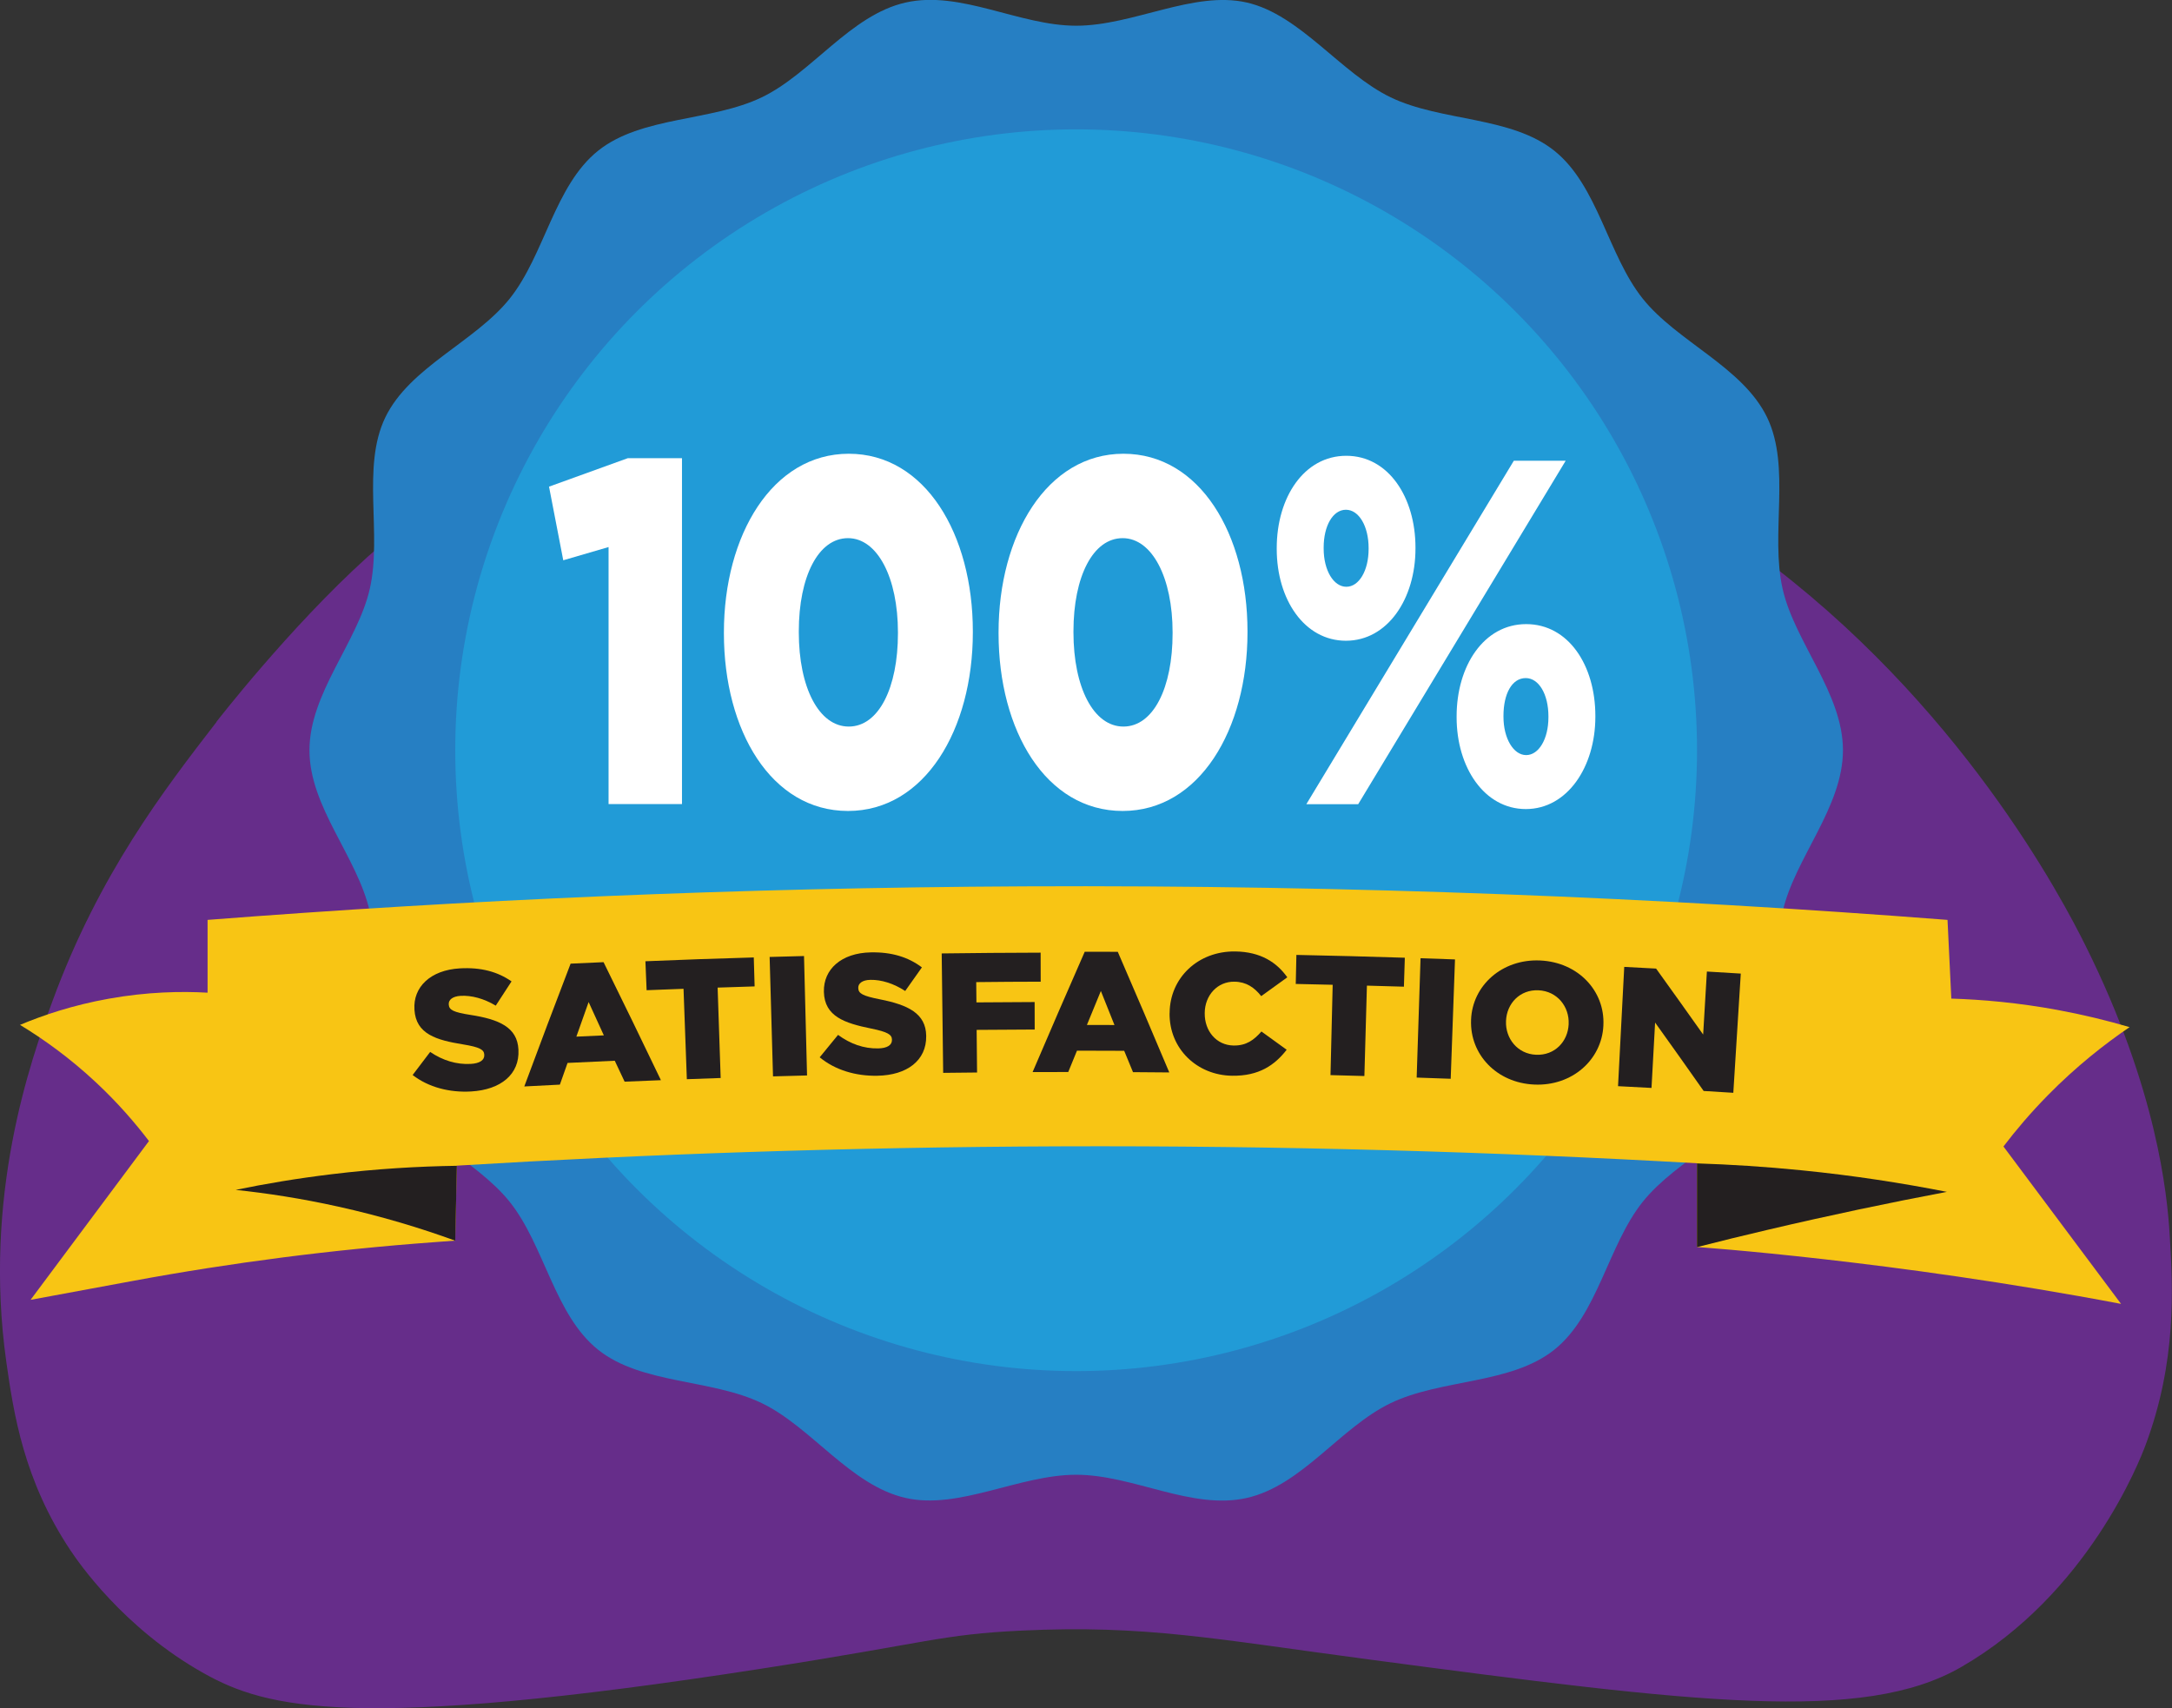 <?xml version="1.0" encoding="UTF-8"?>
<svg id="Layer_2" data-name="Layer 2" xmlns="http://www.w3.org/2000/svg" viewBox="0 0 308.26 242.44">
  <rect x="0" y="0" width="308.26" height="242.44" fill="#333333" stroke="none"/>
  <defs>
    <style>
      .cls-1 {
        fill: #fff;
      }

      .cls-2 {
        fill: #267fc3;
      }

      .cls-3 {
        fill: #662d8a;
      }

      .cls-4 {
        fill: #f8c514;
      }

      .cls-5 {
        fill: #219bd7;
      }

      .cls-6 {
        fill: #231f20;
      }
    </style>
  </defs>
  <g id="Layer_1-2" data-name="Layer 1">
    <g>
      <path class="cls-3" d="M30.73,102.47c-7.41,9.59-16.63,21.54-23.24,39.5-3.18,8.64-9.93,27.7-6.59,51.35,1.04,7.32,2.48,16.79,9.1,26.72,1.08,1.62,7.52,11.07,18.95,17.46,8.82,4.93,21.14,8.34,79.08-.66,23.82-3.7,25.45-4.86,36.93-5.41,17.57-.84,27.51,1.2,49.21,4.08,46.64,6.19,70.25,9.12,84.16,1.1,17.98-10.36,25.35-29.28,26.18-31.52,4.43-11.85,3.89-22.19,3.42-29.89-.35-5.67-1.8-20.62-11.94-40.98-3.23-6.49-17.8-34.5-46.86-55.77-67.07-49.08-164.95-28.35-197.01,.63-11.1,10.04-21.41,23.38-21.41,23.38Z"/>
      <path class="cls-2" d="M261.56,106.48c0,8.1-6.83,15.32-8.56,22.89-1.78,7.82,1.2,17.28-2.2,24.34-3.46,7.17-12.75,10.72-17.67,16.88-4.94,6.19-6.35,16.03-12.54,20.98-6.16,4.92-16.06,4.12-23.23,7.58s-12.58,11.68-20.4,13.45-16.12-3.29-24.22-3.29-16.65,5.02-24.22,3.29c-7.82-1.78-13.35-10.05-20.4-13.45-7.17-3.46-17.07-2.66-23.23-7.58-6.19-4.94-7.6-14.78-12.54-20.98-4.92-6.16-14.21-9.71-17.67-16.88-3.4-7.06-.42-16.52-2.2-24.34s-8.56-14.79-8.56-22.89,6.83-15.32,8.56-22.89c1.78-7.82-1.2-17.28,2.2-24.34,3.46-7.17,12.75-10.72,17.67-16.88,4.94-6.19,6.35-16.03,12.54-20.98,6.16-4.92,16.06-4.12,23.23-7.58,7.06-3.4,12.58-11.68,20.4-13.45s16.12,3.29,24.22,3.29,16.65-5.02,24.22-3.29,13.35,10.05,20.4,13.45c7.17,3.46,17.07,2.66,23.23,7.58,6.19,4.94,7.6,14.78,12.54,20.98,4.92,6.16,14.21,9.71,17.67,16.88,3.4,7.06,.42,16.52,2.2,24.34,1.72,7.58,8.56,14.79,8.56,22.89Z"/>
      <circle class="cls-5" cx="152.73" cy="106.48" r="88.12"/>
      <g>
        <path class="cls-1" d="M86.38,77.64l-6.44,1.88-2.02-10.45,11.18-4.04h7.69v49.09h-10.42v-36.49Z"/>
        <path class="cls-1" d="M102.74,89.89v-.14c0-13.79,6.87-25.35,17.72-25.35s17.61,11.42,17.61,25.21v.14c0,13.79-6.82,25.35-17.72,25.35s-17.61-11.42-17.61-25.21Zm24.7,0v-.14c0-7.73-2.89-13.37-7.09-13.37s-6.98,5.43-6.98,13.23v.14c0,7.8,2.84,13.37,7.09,13.37s6.98-5.5,6.98-13.23Z"/>
        <path class="cls-1" d="M141.72,89.89v-.14c0-13.79,6.87-25.35,17.72-25.35s17.61,11.42,17.61,25.21v.14c0,13.79-6.82,25.35-17.72,25.35s-17.61-11.42-17.61-25.21Zm24.7,0v-.14c0-7.73-2.89-13.37-7.09-13.37s-6.98,5.43-6.98,13.23v.14c0,7.8,2.84,13.37,7.09,13.37s6.98-5.5,6.98-13.23Z"/>
        <path class="cls-1" d="M181.2,77.92v-.14c0-7.17,3.87-13.09,9.87-13.09s9.82,5.92,9.82,13.02v.14c0,7.17-3.98,13.09-9.87,13.09s-9.82-5.85-9.82-13.02Zm33.65-12.53h7.36l-29.45,48.75h-7.36l29.45-48.75Zm-20.61,12.53v-.14c0-3.06-1.36-5.43-3.22-5.43s-3.16,2.3-3.16,5.36v.14c0,3.13,1.42,5.43,3.22,5.43s3.16-2.3,3.16-5.36Zm12.49,23.89v-.14c0-7.17,3.87-13.09,9.87-13.09s9.82,5.85,9.82,13.02v.14c0,7.1-3.98,13.09-9.87,13.09s-9.82-5.92-9.82-13.02Zm13.03,0v-.14c0-3.13-1.36-5.43-3.22-5.43-1.96,0-3.16,2.23-3.16,5.36v.14c0,3.06,1.42,5.43,3.22,5.43s3.16-2.3,3.16-5.36Z"/>
      </g>
      <path class="cls-4" d="M4.37,184.48l14.48-2.68c14.11-2.61,28.35-4.44,42.66-5.49l3.09-.23,.23-10.64c27.06-1.64,55.59-2.63,85.46-2.74,31.73-.12,61.96,.78,90.55,2.4v11.89s27.63,1.88,60.19,8.07l-16.69-22.34c1.76-2.31,3.84-4.77,6.3-7.27,4.04-4.11,8.07-7.27,11.6-9.67-3.09-.91-6.51-1.75-10.23-2.44-5.54-1.02-10.62-1.47-15.07-1.61l-.54-11.17c-40.52-3.14-84.3-4.98-130.95-4.76-41.03,.19-79.78,1.95-115.99,4.76v10.33c-3.73-.21-8.55-.13-14.05,.86-5.07,.91-9.3,2.34-12.57,3.71,3.2,1.94,6.97,4.6,10.81,8.19,3.09,2.89,5.55,5.75,7.49,8.3-5.6,7.51-11.19,15.01-16.79,22.52Z"/>
      <path class="cls-6" d="M240.85,177c3.29-.84,6.64-1.66,10.02-2.45,8.68-2.04,17.17-3.83,25.44-5.39-6.31-1.24-13.2-2.32-20.63-3.06-5.19-.52-10.15-.83-14.84-.98v11.89Z"/>
      <path class="cls-6" d="M64.61,176.09c-4.83-1.76-10.39-3.46-16.63-4.84-5.23-1.16-10.1-1.9-14.53-2.37,4.19-.87,8.73-1.63,13.59-2.22,6.4-.78,12.37-1.12,17.8-1.2l-.23,10.64Z"/>
      <g>
        <path class="cls-6" d="M58.56,152.58c.99-1.31,1.49-1.97,2.49-3.28,1.8,1.22,3.75,1.81,5.76,1.7,1.29-.07,1.96-.55,1.92-1.27,0-.02,0-.03,0-.05-.04-.7-.63-1.06-3.02-1.45-3.75-.61-6.68-1.44-6.89-4.92,0-.02,0-.03,0-.05-.2-3.14,2.24-5.58,6.45-5.82,2.98-.17,5.35,.47,7.33,1.85-.9,1.38-1.35,2.07-2.24,3.44-1.66-1-3.44-1.48-4.99-1.39-1.17,.07-1.72,.59-1.68,1.19,0,.02,0,.03,0,.05,.05,.77,.67,1.09,3.11,1.47,4.04,.63,6.62,1.75,6.78,4.91,0,.02,0,.03,0,.05,.18,3.46-2.51,5.66-6.71,5.9-3.07,.18-6.04-.59-8.29-2.32Z"/>
        <path class="cls-6" d="M80.98,136.77c1.87-.09,2.81-.13,4.68-.21,3.29,6.69,4.92,10.04,8.14,16.75-2.06,.08-3.09,.12-5.15,.21-.56-1.19-.84-1.78-1.4-2.97-2.68,.12-4.02,.18-6.7,.31-.44,1.23-.66,1.85-1.09,3.08-2.02,.1-3.03,.15-5.05,.26,2.59-6.97,3.91-10.46,6.57-17.42Zm4.72,10.18c-.86-1.89-1.29-2.84-2.16-4.73-.7,1.96-1.05,2.94-1.74,4.91,1.56-.07,2.34-.11,3.9-.18Z"/>
        <path class="cls-6" d="M97.02,140.34c-2.1,.08-3.15,.12-5.25,.2-.07-1.65-.1-2.47-.17-4.11,6.15-.25,9.23-.36,15.38-.54,.05,1.65,.07,2.47,.12,4.11-2.1,.06-3.15,.1-5.25,.17,.17,5.13,.26,7.7,.43,12.83-1.92,.06-2.88,.1-4.8,.17-.19-5.13-.28-7.7-.47-12.83Z"/>
        <path class="cls-6" d="M109.22,135.82c1.95-.06,2.93-.08,4.89-.13,.17,6.78,.26,10.17,.43,16.95-1.93,.05-2.9,.08-4.83,.13-.19-6.78-.29-10.17-.48-16.94Z"/>
        <path class="cls-6" d="M116.33,150.07c1.04-1.27,1.56-1.91,2.61-3.19,1.75,1.29,3.67,1.96,5.68,1.92,1.29-.02,1.98-.47,1.97-1.2,0-.02,0-.03,0-.05-.01-.7-.59-1.09-2.96-1.57-3.72-.76-6.61-1.7-6.7-5.19,0-.02,0-.03,0-.05-.07-3.15,2.45-5.49,6.66-5.57,2.98-.06,5.33,.68,7.25,2.13-.95,1.34-1.43,2.01-2.37,3.35-1.62-1.06-3.38-1.61-4.93-1.58-1.18,.02-1.74,.52-1.73,1.12,0,.02,0,.03,0,.05,.02,.77,.63,1.11,3.05,1.59,4.01,.79,6.54,2,6.59,5.17,0,.02,0,.03,0,.05,.05,3.46-2.72,5.56-6.94,5.63-3.07,.06-6.01-.82-8.19-2.63Z"/>
        <path class="cls-6" d="M133.65,135.32c5.61-.07,8.42-.09,14.04-.11,0,1.65,0,2.47,.01,4.12-3.66,.01-5.49,.02-9.15,.06,.01,1.15,.02,1.73,.03,2.88,3.3-.03,4.95-.04,8.26-.05,0,1.56,0,2.34,.01,3.9-3.29,.01-4.94,.02-8.24,.05,.02,2.42,.03,3.63,.06,6.05-1.92,.02-2.88,.03-4.81,.05-.08-6.78-.13-10.17-.21-16.95Z"/>
        <path class="cls-6" d="M153.95,135.08c1.87,0,2.81,0,4.69,.01,2.96,6.84,4.42,10.27,7.31,17.12-2.06-.02-3.09-.03-5.15-.04-.5-1.21-.75-1.82-1.25-3.03-2.68-.01-4.02-.02-6.7-.02-.5,1.21-.75,1.82-1.24,3.03-2.02,0-3.03,0-5.06,.01,2.93-6.84,4.41-10.26,7.4-17.08Zm4.22,10.4c-.77-1.93-1.15-2.9-1.93-4.83-.79,1.93-1.19,2.89-1.98,4.82,1.56,0,2.34,0,3.91,.01Z"/>
        <path class="cls-6" d="M166,143.79s0-.03,0-.05c.04-4.94,4.02-8.78,9.33-8.7,3.59,.05,5.87,1.55,7.37,3.67-1.48,1.06-2.22,1.6-3.7,2.67-.98-1.23-2.11-2.02-3.79-2.05-2.45-.04-4.2,1.95-4.23,4.42,0,.02,0,.03,0,.05-.03,2.54,1.66,4.55,4.09,4.59,1.81,.03,2.89-.78,3.96-1.99,1.44,1.03,2.15,1.55,3.58,2.59-1.68,2.17-3.92,3.75-7.76,3.69-4.95-.07-8.91-3.81-8.86-8.87Z"/>
        <path class="cls-6" d="M189.15,139.77c-2.1-.05-3.15-.08-5.25-.12,.03-1.65,.05-2.47,.09-4.12,6.15,.13,9.23,.21,15.39,.4-.05,1.65-.08,2.47-.13,4.11-2.1-.07-3.15-.1-5.25-.15-.14,5.13-.21,7.7-.36,12.83-1.92-.05-2.88-.08-4.81-.13,.13-5.13,.19-7.7,.31-12.83Z"/>
        <path class="cls-6" d="M201.61,136c1.95,.06,2.93,.1,4.89,.17-.24,6.78-.36,10.16-.61,16.94-1.93-.07-2.9-.1-4.83-.17,.22-6.78,.33-10.17,.55-16.94Z"/>
        <path class="cls-6" d="M208.78,144.79s0-.03,0-.05c.18-4.86,4.39-8.66,9.8-8.42,5.41,.24,9.22,4.34,8.98,9.2,0,.02,0,.03,0,.05-.24,4.86-4.45,8.6-9.8,8.36-5.35-.23-9.16-4.28-8.98-9.14Zm13.85,.59s0-.03,0-.05c.11-2.44-1.61-4.66-4.28-4.78-2.65-.12-4.51,1.89-4.61,4.34,0,.02,0,.03,0,.05-.1,2.44,1.63,4.65,4.26,4.76,2.66,.12,4.52-1.88,4.63-4.32Z"/>
        <path class="cls-6" d="M230.51,137.23c1.81,.09,2.72,.14,4.53,.24,2.69,3.74,4.02,5.61,6.68,9.36,.21-3.58,.32-5.37,.53-8.94,1.92,.11,2.88,.17,4.81,.29-.43,6.77-.64,10.15-1.06,16.92-1.68-.11-2.52-.16-4.21-.26-2.74-3.89-4.11-5.83-6.89-9.71-.2,3.71-.31,5.57-.51,9.28-1.9-.1-2.85-.16-4.75-.25,.35-6.77,.53-10.16,.88-16.93Z"/>
      </g>
    </g>
  </g>
</svg>